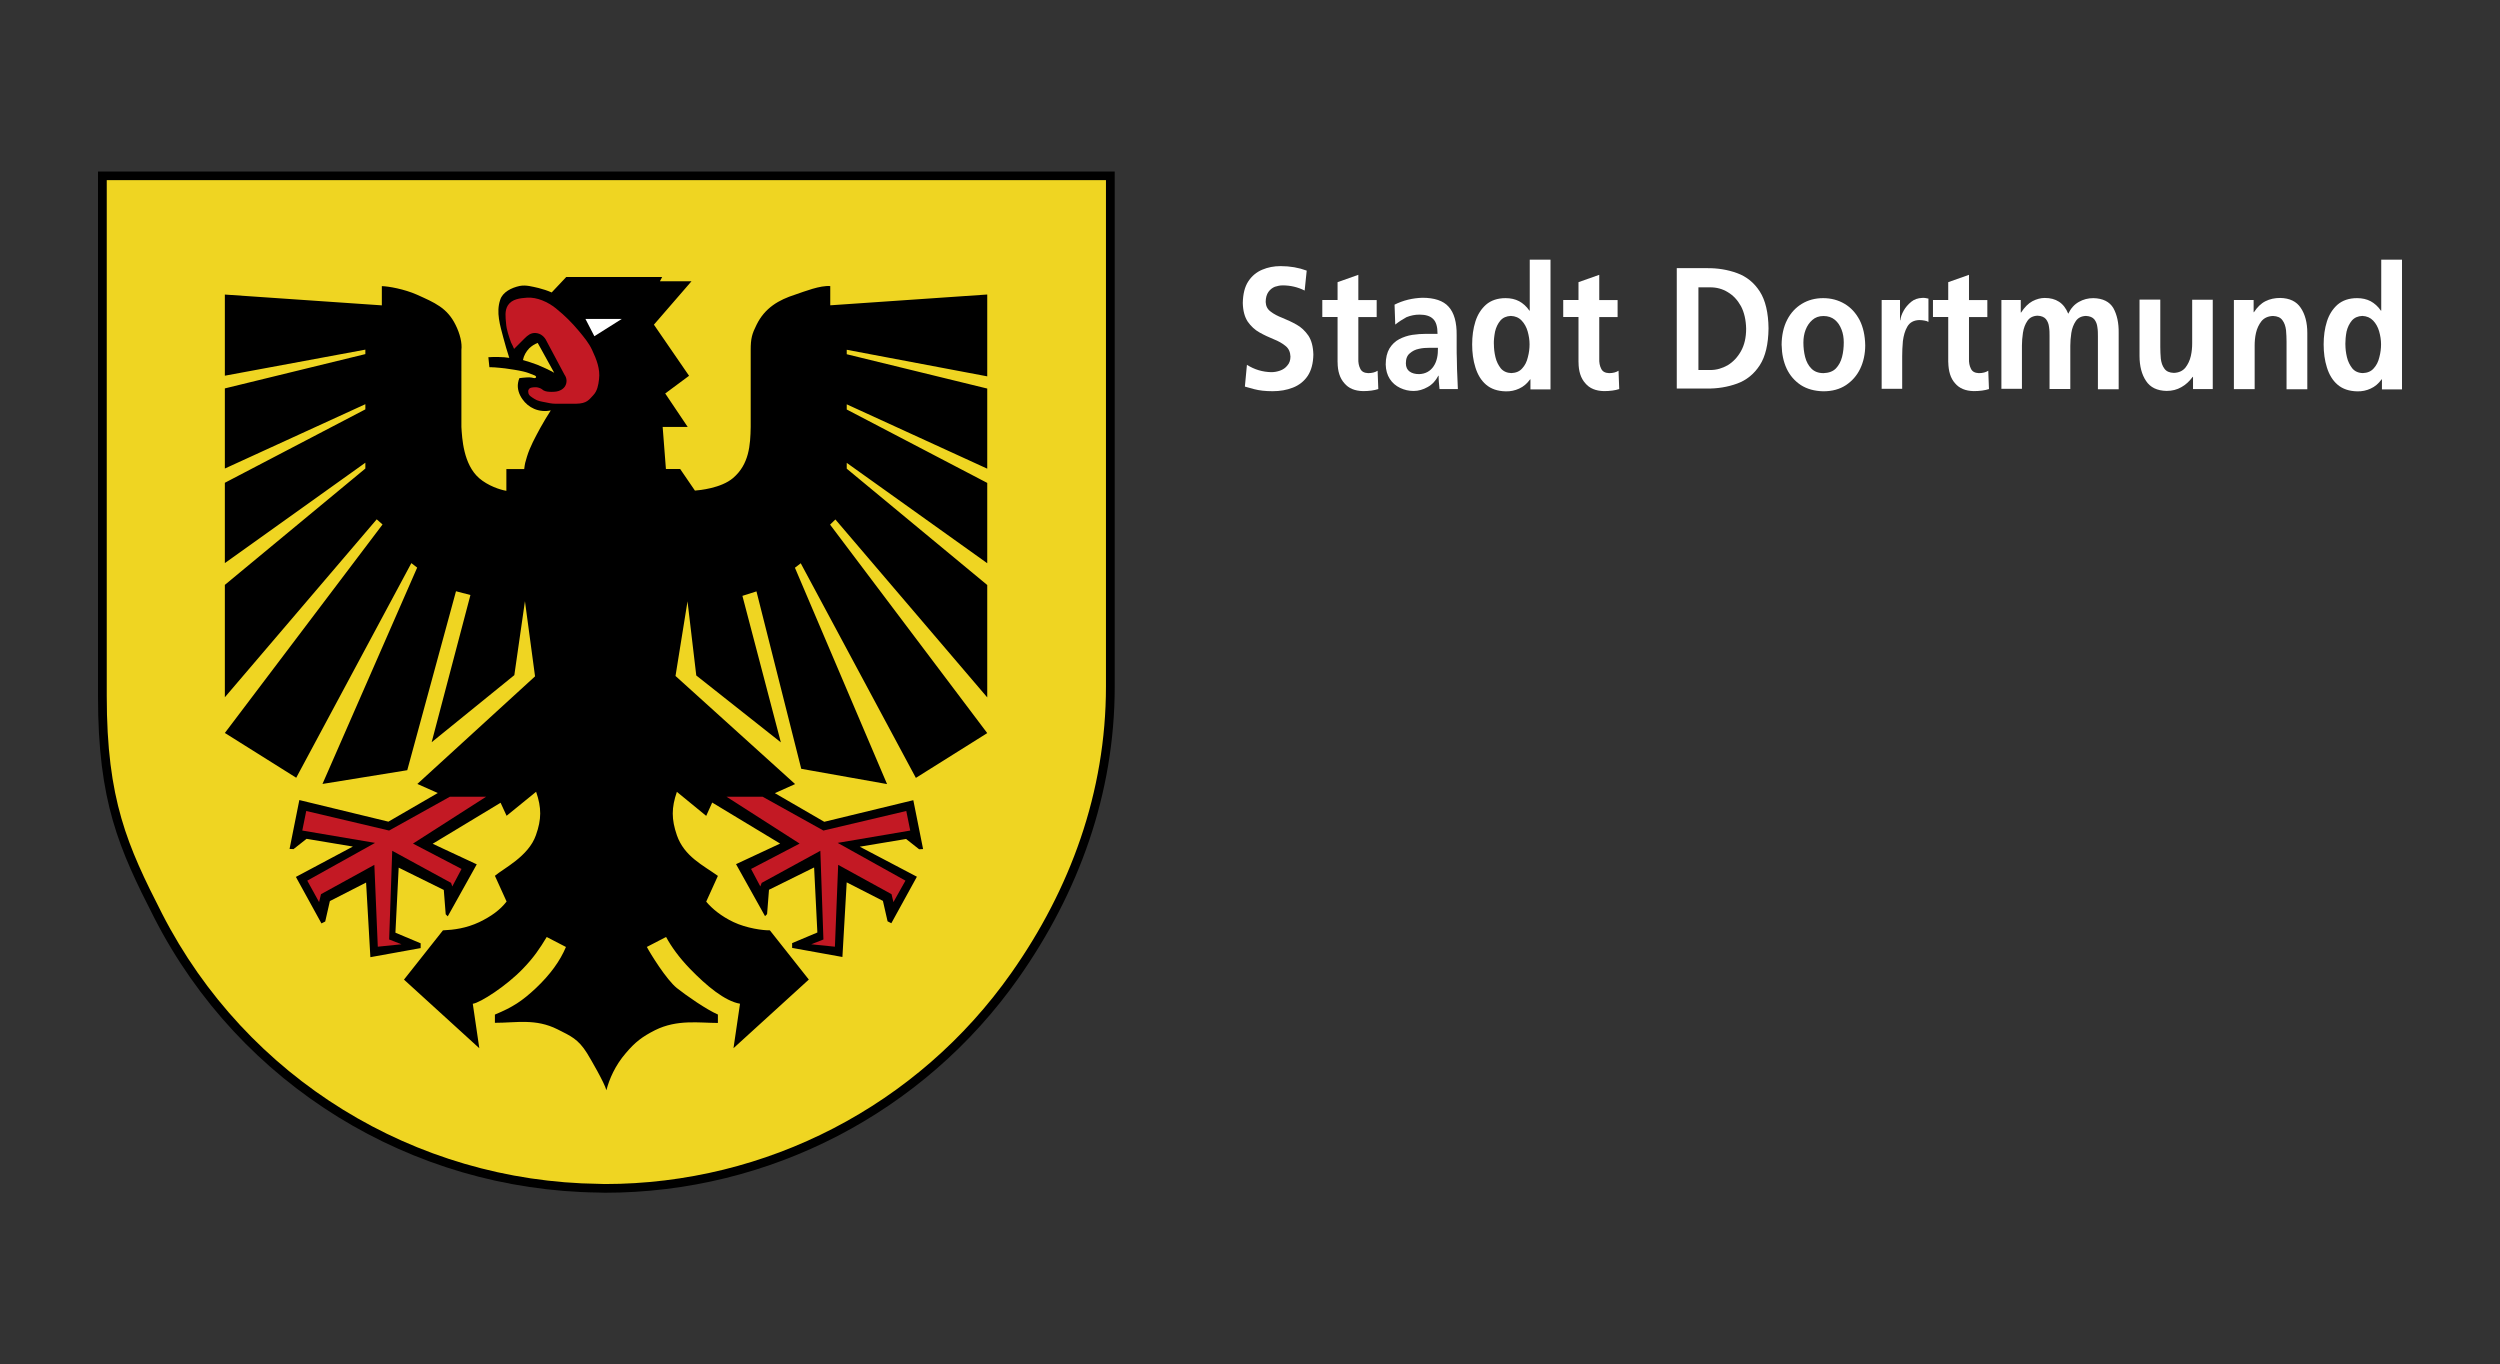 <?xml version="1.0" encoding="UTF-8"?><svg id="Layer_1" xmlns="http://www.w3.org/2000/svg" viewBox="0 0 537 293"><rect x="0" y="0" width="537" height="293" fill="#333333" stroke="none"/><defs><style>.cls-1,.cls-2{fill:#fff;}.cls-2{fill-rule:evenodd;}.cls-3{fill:none;}.cls-4{fill:#c31924;}.cls-5{fill:#efd522;}</style></defs><rect class="cls-3" x="0" width="536.99" height="293"/><path d="M21.05,36.81v112.77c0,22.66,4.5,32.73,12.09,47.58,18.39,35.97,55.21,58.52,95.45,59,.44,0,.88.04,1.33.04,35.27,0,68.44-17.14,88.85-46.1,12.86-18.28,20.67-39.47,20.67-62.61V36.84H21.05v-.04Z"/><path class="cls-5" d="M22.93,38.69v110.82c0,22.3,4.42,32.14,11.9,46.77,18.1,35.34,54.25,57.53,93.79,58.01.44,0,.85.04,1.29.04,34.68,0,67.26-16.84,87.31-45.33,12.64-17.95,20.34-38.77,20.34-61.55V38.69H22.93Z"/><path d="M152.98,172.39l14.59,8.81-9.47,4.42,6.23,11.17.44-.44.41-5.23,9.69-4.79.7,13.97-5.42,2.28v1.03l10.8,1.95.92-16.03,7.78,3.98,1,4.39.81.41,5.49-9.99-12.27-6.45,9.95-1.66,2.8,2.21.85-.04-2.1-10.5-19.13,4.64-10.61-6.15,4.35-1.95-25.69-23.22,2.58-16.03,1.88,15.92,18.17,14.37-8.26-31.47,3.02-.96,9.62,38.11,18.43,3.28-19.79-46.47,1.25-.96,24.73,46.1,15.33-9.62-33.76-44.78,1.14-1.11,32.62,38.22v-24.14l-30.18-24.99v-1.25l30.18,21.56v-17.25l-30.18-15.77v-1.11l30.18,13.82v-17.21l-30.18-7.37v-.96l30.18,5.71v-17.58l-33.72,2.32v-4.13c-2.17-.18-5.49,1.14-7.55,1.84-3.46,1.11-6.49,2.8-8.29,6.49-.96,1.92-1.25,2.91-1.25,5.38v16.55c-.07,3.91-.33,8.03-3.8,10.98-2.54,2.17-7.22,2.62-8.18,2.69l-3.17-4.64h-3.06l-.7-9.03h5.38l-4.83-7.19,5.12-3.8-7.55-10.98,8.07-9.32h-6.78l.48-.92h-20.6l-3.13,3.32c-.92-.41-1.84-.7-2.84-.96-1.33-.29-2.65-.7-4.02-.44-1.77.37-3.69,1.33-4.2,2.99-.92,2.69,0,5.53.66,8.07.37,1.47.85,2.99,1.29,4.39-.74-.11-1.44-.18-2.21-.18-.77-.04-1.51,0-2.28.04l.22,2.14c.18.04.22,0,.37,0,.29.04.52.04.74.04.77.04,1.51.15,2.28.22,1.25.18,2.62.37,3.87.66.92.22,1.14.33,2.54.88.11.07.29.22.22.37-.04.11-.18.18-.29.18-.22,0-.44-.07-.59-.11-.44-.07-.7-.07-1.11-.04-.52.04-1.03.07-1.58.15-.15.29-.22.66-.29,1-.22,1.25.22,2.51.92,3.5.63.92,1.51,1.66,2.54,2.1,1.11.48,2.4.59,3.57.33-.77,1.22-1.55,2.47-2.25,3.76-1.07,1.99-2.21,4.02-2.87,6.19-.37,1.18-.44,1.47-.59,2.65h-3.83v4.68c-1.33-.22-3.94-1.07-5.86-2.73-3.39-2.99-3.65-8.55-3.8-10.98v-16.55c.18-1.47-.29-3.46-1.25-5.38-1.81-3.69-4.53-4.79-8.29-6.49-2.76-1.22-6.15-1.81-7.55-1.84v4.13l-33.72-2.32v17.43l30.18-5.6v.96l-30.18,7.37v17.21l30.18-13.82v1.11l-30.18,15.77v17.25l30.18-21.56v1.25l-30.18,24.99v24.14l32.62-38.22,1.25,1.11-33.87,44.78,15.33,9.62,24.73-46.1,1.25.96-20.34,46.47,18.21-2.95,10.47-38.44,3.1.81-8.33,31.62,17.76-14.41,2.28-15.88,2.17,16.14-25.28,23.11,4.39,1.95-10.61,6.15-19.13-4.64-2.1,10.5.85.04,2.8-2.21,9.95,1.66-12.24,6.52,5.49,9.99.81-.41,1-4.39,7.78-3.98.92,16.03,10.8-1.95v-1.03l-5.42-2.28.7-13.97,9.69,4.79.41,5.23.44.44,6.23-11.17-9.47-4.42,14.59-8.81,1.29,2.8,6.34-5.16c1.18,3.43,1.18,5.9-.04,9.32-1.58,4.57-6.97,7.15-8.81,8.73l2.51,5.53c-1.4,1.81-3.28,3.17-5.86,4.42-2.84,1.33-5.45,1.66-7.81,1.77l-8.37,10.58,16.18,14.74-1.4-9.55c1.62-.22,7.22-3.83,10.76-7.52,2.32-2.4,3.61-4.31,5.12-6.82l4.13,2.14c-1.25,2.99-3.35,5.9-6.45,8.84-2.99,2.8-4.98,4.09-8.81,5.68v1.77c4.68,0,8.73-.96,13.45,1.4,2.84,1.44,4.42,2.06,6.34,5.12.88,1.44,3.72,6.34,4.16,7.96.63-2.43,1.88-5.31,4.16-7.96,2.03-2.4,3.54-3.54,6.3-4.94,4.75-2.36,9.47-1.55,13.49-1.55v-1.81c-2.47-1.07-6.71-4.02-8.81-5.68-2.25-1.81-5.71-7.41-6.45-8.84l4.13-2.14c1.11,2.06,2.8,4.42,5.12,6.82,3.57,3.69,7.52,6.97,10.76,7.52l-1.4,9.55,16.18-14.74-8.37-10.58c-1.44.04-5.01-.44-7.81-1.77-2.58-1.22-4.61-2.87-5.86-4.39l2.51-5.53c-3.17-2.28-7.22-4.16-8.81-8.73-1.18-3.43-1.18-5.9,0-9.32l6.3,5.16,1.29-2.87Z"/><path class="cls-4" d="M104.41,171.14h-7.78l-13.05,7.26-17.8-4.2-.85,4.2,15.63,2.65-14.56,8.11,2.54,4.61.41-1.7,11.46-6.3.74,17.58,5.09-.52-2.65-1.03.66-19.05,12.64,6.89.26.77,1.99-3.76-10.43-5.45,15.7-10.06Z"/><path class="cls-5" d="M112.33,77.34c1.03.29,2.06.63,3.06,1,1.25.52,2.47,1.07,3.65,1.73l-3.54-6.41c-.7.26-1.29.66-1.81,1.14-.7.74-1.18,1.58-1.36,2.54Z"/><path class="cls-4" d="M156.04,171.14h7.78l13.05,7.26,17.8-4.2.85,4.2-15.59,2.65,14.56,8.11-2.58,4.61-.41-1.7-11.46-6.3-.7,17.58-5.09-.52,2.62-1.03-.66-19.05-12.6,6.89-.29.77-1.99-3.76,10.43-5.45-15.7-10.06Z"/><path class="cls-4" d="M110.42,74.95l2.21-2.21c.77-.77,1.36-1.22,2.32-1.22.63.04,1.14.22,1.62.63.33.29.63.66.81,1.07l3.87,7.26c.55.74.59,1.73.11,2.51-.22.33-.52.59-.85.77-.63.37-1.36.41-2.06.41-.59,0-1.22-.04-1.73-.33-.18-.11-.29-.26-.52-.37-.44-.22-.92-.33-1.4-.29-.44.04-1.03.04-1.25.52-.11.18-.11.41-.07.59.04.7.77,1.03,1.33,1.4.66.44,1.44.55,2.21.7.7.15,1.51.33,2.25.33h4.5c2.32-.04,2.76-.88,3.65-1.81s1.11-2.21,1.25-3.43c.29-2.21-.55-4.31-1.47-6.27-.7-1.55-1.81-2.84-2.87-4.13-1.55-1.84-2.95-3.24-4.94-4.86-1.66-1.33-4.02-2.43-6.19-2.28-1.51.11-3.21.29-4.09,1.62-.74,1.14-.52,2.58-.41,3.87.11,1.44.59,2.76,1.07,4.13.26.44.44.92.66,1.4Z"/><path class="cls-1" d="M125.75,68.5l1.92,3.72,5.9-3.72h-7.81Z"/><path class="cls-1" d="M280.68,58.14l-.44,4.27c-1.47-.74-3.06-1.11-4.72-1.11-.55,0-1.11.11-1.66.29-.55.22-1.03.59-1.4,1.11s-.59,1.25-.59,2.17c.04.88.37,1.55,1.07,2.06.66.52,1.51.96,2.54,1.36,1,.41,2.03.88,3.02,1.44,1,.55,1.84,1.36,2.54,2.36.66,1,1.03,2.36,1.07,4.09-.04,1.88-.44,3.39-1.22,4.57-.77,1.14-1.84,1.99-3.17,2.51s-2.76.77-4.35.77c-.81,0-1.55-.04-2.17-.11-.63-.07-1.22-.18-1.81-.33-.59-.15-1.25-.33-1.99-.55l.44-4.68c1.62,1.03,3.39,1.55,5.27,1.58.59,0,1.22-.11,1.84-.33.63-.22,1.18-.59,1.58-1.11.44-.48.66-1.14.66-1.92-.04-.96-.37-1.73-1.07-2.28-.66-.55-1.51-1.03-2.54-1.44-1-.41-2.03-.88-3.02-1.44-1-.55-1.84-1.33-2.54-2.32-.66-1-1.03-2.32-1.07-4.02.04-1.92.41-3.46,1.18-4.64.77-1.18,1.77-1.99,2.99-2.51s2.54-.77,3.94-.77c2.06,0,3.91.33,5.6.96Z"/><path class="cls-1" d="M287.31,77.82v-9.73h-3.28v-3.65h3.28v-3.83l4.46-1.58v5.42h3.94v3.65h-3.94v8.92c-.04.85.11,1.58.41,2.17.29.63.85.92,1.7.96.85,0,1.51-.18,2.03-.52l.15,3.94c-.88.29-1.99.44-3.28.44-1.77-.04-3.1-.59-4.02-1.7-.96-1.07-1.44-2.58-1.44-4.5Z"/><path class="cls-2" d="M299.7,69.72l-.15-4.28c.88-.44,1.84-.81,2.91-1.07s2.06-.37,3.06-.41c2.58,0,4.5.63,5.64,1.92,1.18,1.29,1.77,3.35,1.73,6.15v2.47c0,.96,0,1.81.04,2.58,0,.77.04,1.51.04,2.21.04,1.4.11,2.84.18,4.28h-3.94c-.07-.52-.11-1.03-.15-1.58-.04-.55-.04-.96-.04-1.29h-.07c-.55,1.07-1.29,1.88-2.28,2.43-.96.55-1.99.85-3.02.85s-1.99-.22-2.91-.66c-.92-.44-1.66-1.07-2.21-1.92-.55-.85-.85-1.88-.88-3.1,0-1.44.29-2.58.81-3.46.55-.88,1.25-1.55,2.1-1.99.85-.44,1.81-.77,2.8-.92,1-.15,1.99-.22,2.95-.22h2.47c0-1.51-.29-2.58-.96-3.21-.63-.63-1.62-.92-2.91-.92-.96,0-1.88.18-2.8.55-.81.44-1.62.96-2.4,1.58ZM301.98,78.04c0,.81.29,1.4.81,1.77.52.37,1.18.55,2.03.55,1.36-.04,2.43-.63,3.13-1.7.37-.55.59-1.14.74-1.81.15-.66.18-1.36.18-2.14h-1.92c-.7,0-1.4.04-2.17.22-.77.15-1.4.48-1.95.96-.55.44-.85,1.14-.85,2.14Z"/><path class="cls-2" d="M320.89,73.95c0,.92.11,1.84.33,2.76.22.96.63,1.73,1.14,2.4.55.66,1.33,1,2.28,1.03,1-.04,1.77-.37,2.32-1,.59-.63,1-1.44,1.22-2.4.26-.96.37-1.88.37-2.8s-.15-1.84-.41-2.76-.7-1.7-1.29-2.32c-.59-.63-1.36-.96-2.32-1-.96.04-1.7.37-2.25,1-.55.66-.92,1.44-1.14,2.36-.18.96-.29,1.88-.26,2.73ZM328.74,83.65v-2.17h-.07c-.66.92-1.44,1.58-2.36,1.99-.88.41-1.88.63-2.91.59-1.73-.04-3.13-.52-4.2-1.44s-1.81-2.17-2.28-3.69c-.48-1.51-.7-3.17-.7-4.94s.22-3.43.7-4.94c.48-1.51,1.25-2.69,2.28-3.61,1.07-.92,2.47-1.4,4.2-1.4,1.11,0,2.06.22,2.91.66.81.44,1.58,1.11,2.21,2.03h.07v-10.95h4.46v27.86h-4.31Z"/><path class="cls-1" d="M339.06,77.82v-9.73h-3.28v-3.65h3.28v-3.83l4.46-1.58v5.42h3.94v3.65h-3.94v8.92c-.04.85.11,1.58.41,2.17.29.63.85.92,1.7.96.85,0,1.51-.18,2.03-.52l.15,3.94c-.88.29-1.99.44-3.28.44-1.77-.04-3.1-.59-4.02-1.7-.96-1.07-1.44-2.58-1.44-4.5Z"/><path class="cls-2" d="M360.17,83.54v-25.94h6.34c2.4-.04,4.61.33,6.63,1.07,2.03.74,3.65,2.06,4.86,3.94s1.84,4.53,1.88,7.92c-.04,3.39-.66,6.04-1.88,7.92-1.22,1.88-2.84,3.21-4.86,3.94-2.03.74-4.24,1.11-6.63,1.07h-6.34v.07ZM364.82,61.72v17.76h2.58c1.33,0,2.54-.37,3.72-1.03,1.14-.7,2.1-1.7,2.84-3.02.74-1.33,1.11-2.91,1.11-4.83-.04-1.88-.41-3.5-1.11-4.83-.74-1.33-1.66-2.32-2.84-3.02-1.14-.7-2.4-1.03-3.72-1.03h-2.58Z"/><path class="cls-2" d="M382.69,74.17c0-2.1.41-3.94,1.18-5.45.77-1.51,1.84-2.65,3.17-3.46s2.87-1.22,4.57-1.22,3.24.41,4.61,1.22c1.36.81,2.4,1.95,3.21,3.46.77,1.51,1.18,3.32,1.22,5.45,0,1.84-.37,3.54-1.07,5.01-.7,1.47-1.73,2.65-3.06,3.54-1.33.88-2.95,1.33-4.86,1.33-1.88-.04-3.5-.48-4.83-1.33-1.33-.88-2.36-2.06-3.06-3.54-.7-1.51-1.03-3.17-1.07-5.01ZM387.37,73.55c0,1.07.11,2.1.37,3.13.26,1,.7,1.84,1.33,2.47.63.66,1.51,1,2.62,1,1.14-.04,2.03-.37,2.65-1,.63-.66,1.07-1.47,1.33-2.47.26-1,.37-2.06.37-3.13,0-1-.15-1.92-.48-2.76-.33-.85-.77-1.55-1.44-2.1-.63-.52-1.44-.81-2.43-.81s-1.77.29-2.4.85c-.63.55-1.11,1.25-1.44,2.1-.33.85-.48,1.77-.48,2.73Z"/><path class="cls-1" d="M404.18,83.57v-19.13h3.94v4.35h.07c.07-.63.29-1.29.7-2.03.41-.74.96-1.36,1.62-1.92.66-.55,1.47-.81,2.36-.85.44-.04.88.04,1.36.15v5.01c-.22-.15-.48-.22-.85-.29-.37-.07-.74-.11-1.14-.11-1.18.04-2.03.52-2.54,1.4-.52.88-.81,1.95-.96,3.13-.11,1.22-.15,2.28-.15,3.24v7h-4.42v.04Z"/><path class="cls-1" d="M418.48,77.82v-9.73h-3.28v-3.65h3.28v-3.83l4.46-1.58v5.42h3.94v3.65h-3.94v8.92c-.04.85.11,1.58.41,2.17.29.63.85.92,1.7.96.85,0,1.51-.18,2.03-.52l.15,3.94c-.88.29-1.99.44-3.28.44-1.77-.04-3.1-.59-4.02-1.7-.96-1.07-1.4-2.58-1.44-4.5Z"/><path class="cls-1" d="M429.9,83.57v-19.13h4.16v2.69h.07c.74-1.14,1.55-1.95,2.43-2.43.92-.48,1.81-.7,2.65-.7,1.22,0,2.21.26,3.06.81s1.51,1.4,1.99,2.58c.55-1.14,1.29-1.99,2.28-2.54.96-.55,1.99-.81,3.1-.81,2.06.04,3.5.77,4.31,2.14.77,1.4,1.18,3.17,1.14,5.34v12.09h-4.46v-11.39c0-.63,0-1.25-.11-1.92-.07-.66-.29-1.22-.66-1.7-.37-.44-.96-.7-1.81-.74-.96.04-1.7.41-2.17,1.11s-.81,1.55-.96,2.54c-.15,1-.22,1.92-.22,2.76v9.29h-4.46v-11.39c0-.63,0-1.25-.11-1.92-.07-.66-.29-1.22-.66-1.7-.37-.44-.96-.7-1.81-.74-.96.04-1.7.41-2.17,1.11-.48.7-.81,1.55-.96,2.54-.15,1-.22,1.92-.22,2.76v9.29h-4.42v.04Z"/><path class="cls-1" d="M475.3,64.41v19.16h-4.24v-2.62h-.07c-.7.96-1.51,1.7-2.43,2.21-.96.55-1.99.81-3.17.81-2.03-.04-3.5-.74-4.42-2.14-.92-1.36-1.4-3.17-1.4-5.38v-12.09h4.46v10.21c0,.81.04,1.62.11,2.47.11.85.33,1.55.77,2.14.41.59,1.07.88,2.03.92,1.07-.04,1.88-.41,2.47-1.11.55-.7.96-1.55,1.18-2.51.22-.96.29-1.88.29-2.73v-9.36h4.42Z"/><path class="cls-1" d="M479.84,83.57v-19.13h4.24v2.62h.07c.7-1.07,1.51-1.88,2.47-2.36s1.99-.7,3.17-.7c2.03.04,3.5.74,4.42,2.14.92,1.36,1.4,3.17,1.4,5.38v12.09h-4.46v-10.21c0-.81-.04-1.62-.11-2.47-.11-.85-.33-1.55-.77-2.14-.41-.59-1.07-.88-2.03-.92-1.07.04-1.88.41-2.47,1.11-.55.7-.96,1.55-1.18,2.51-.22.96-.29,1.88-.29,2.73v9.36h-4.46Z"/><path class="cls-2" d="M503.79,73.95c0,.92.11,1.84.33,2.76.22.96.63,1.73,1.14,2.4.55.66,1.29,1,2.28,1.03,1-.04,1.77-.37,2.32-1,.59-.63,1-1.44,1.22-2.4.26-.96.37-1.88.37-2.8s-.15-1.84-.41-2.76c-.26-.92-.7-1.7-1.29-2.32s-1.36-.96-2.32-1c-.96.04-1.7.37-2.25,1-.55.66-.92,1.44-1.14,2.36-.18.96-.26,1.88-.26,2.73ZM511.64,83.65v-2.17h-.07c-.66.92-1.44,1.58-2.36,1.99-.88.41-1.88.63-2.91.59-1.73-.04-3.13-.52-4.2-1.44-1.07-.92-1.81-2.17-2.28-3.69-.48-1.51-.7-3.17-.7-4.94s.22-3.43.7-4.94c.48-1.51,1.25-2.69,2.28-3.61,1.07-.92,2.47-1.4,4.2-1.4,1.11,0,2.06.22,2.91.66.81.44,1.58,1.11,2.21,2.03h.07v-10.95h4.46v27.86h-4.31Z"/></svg>